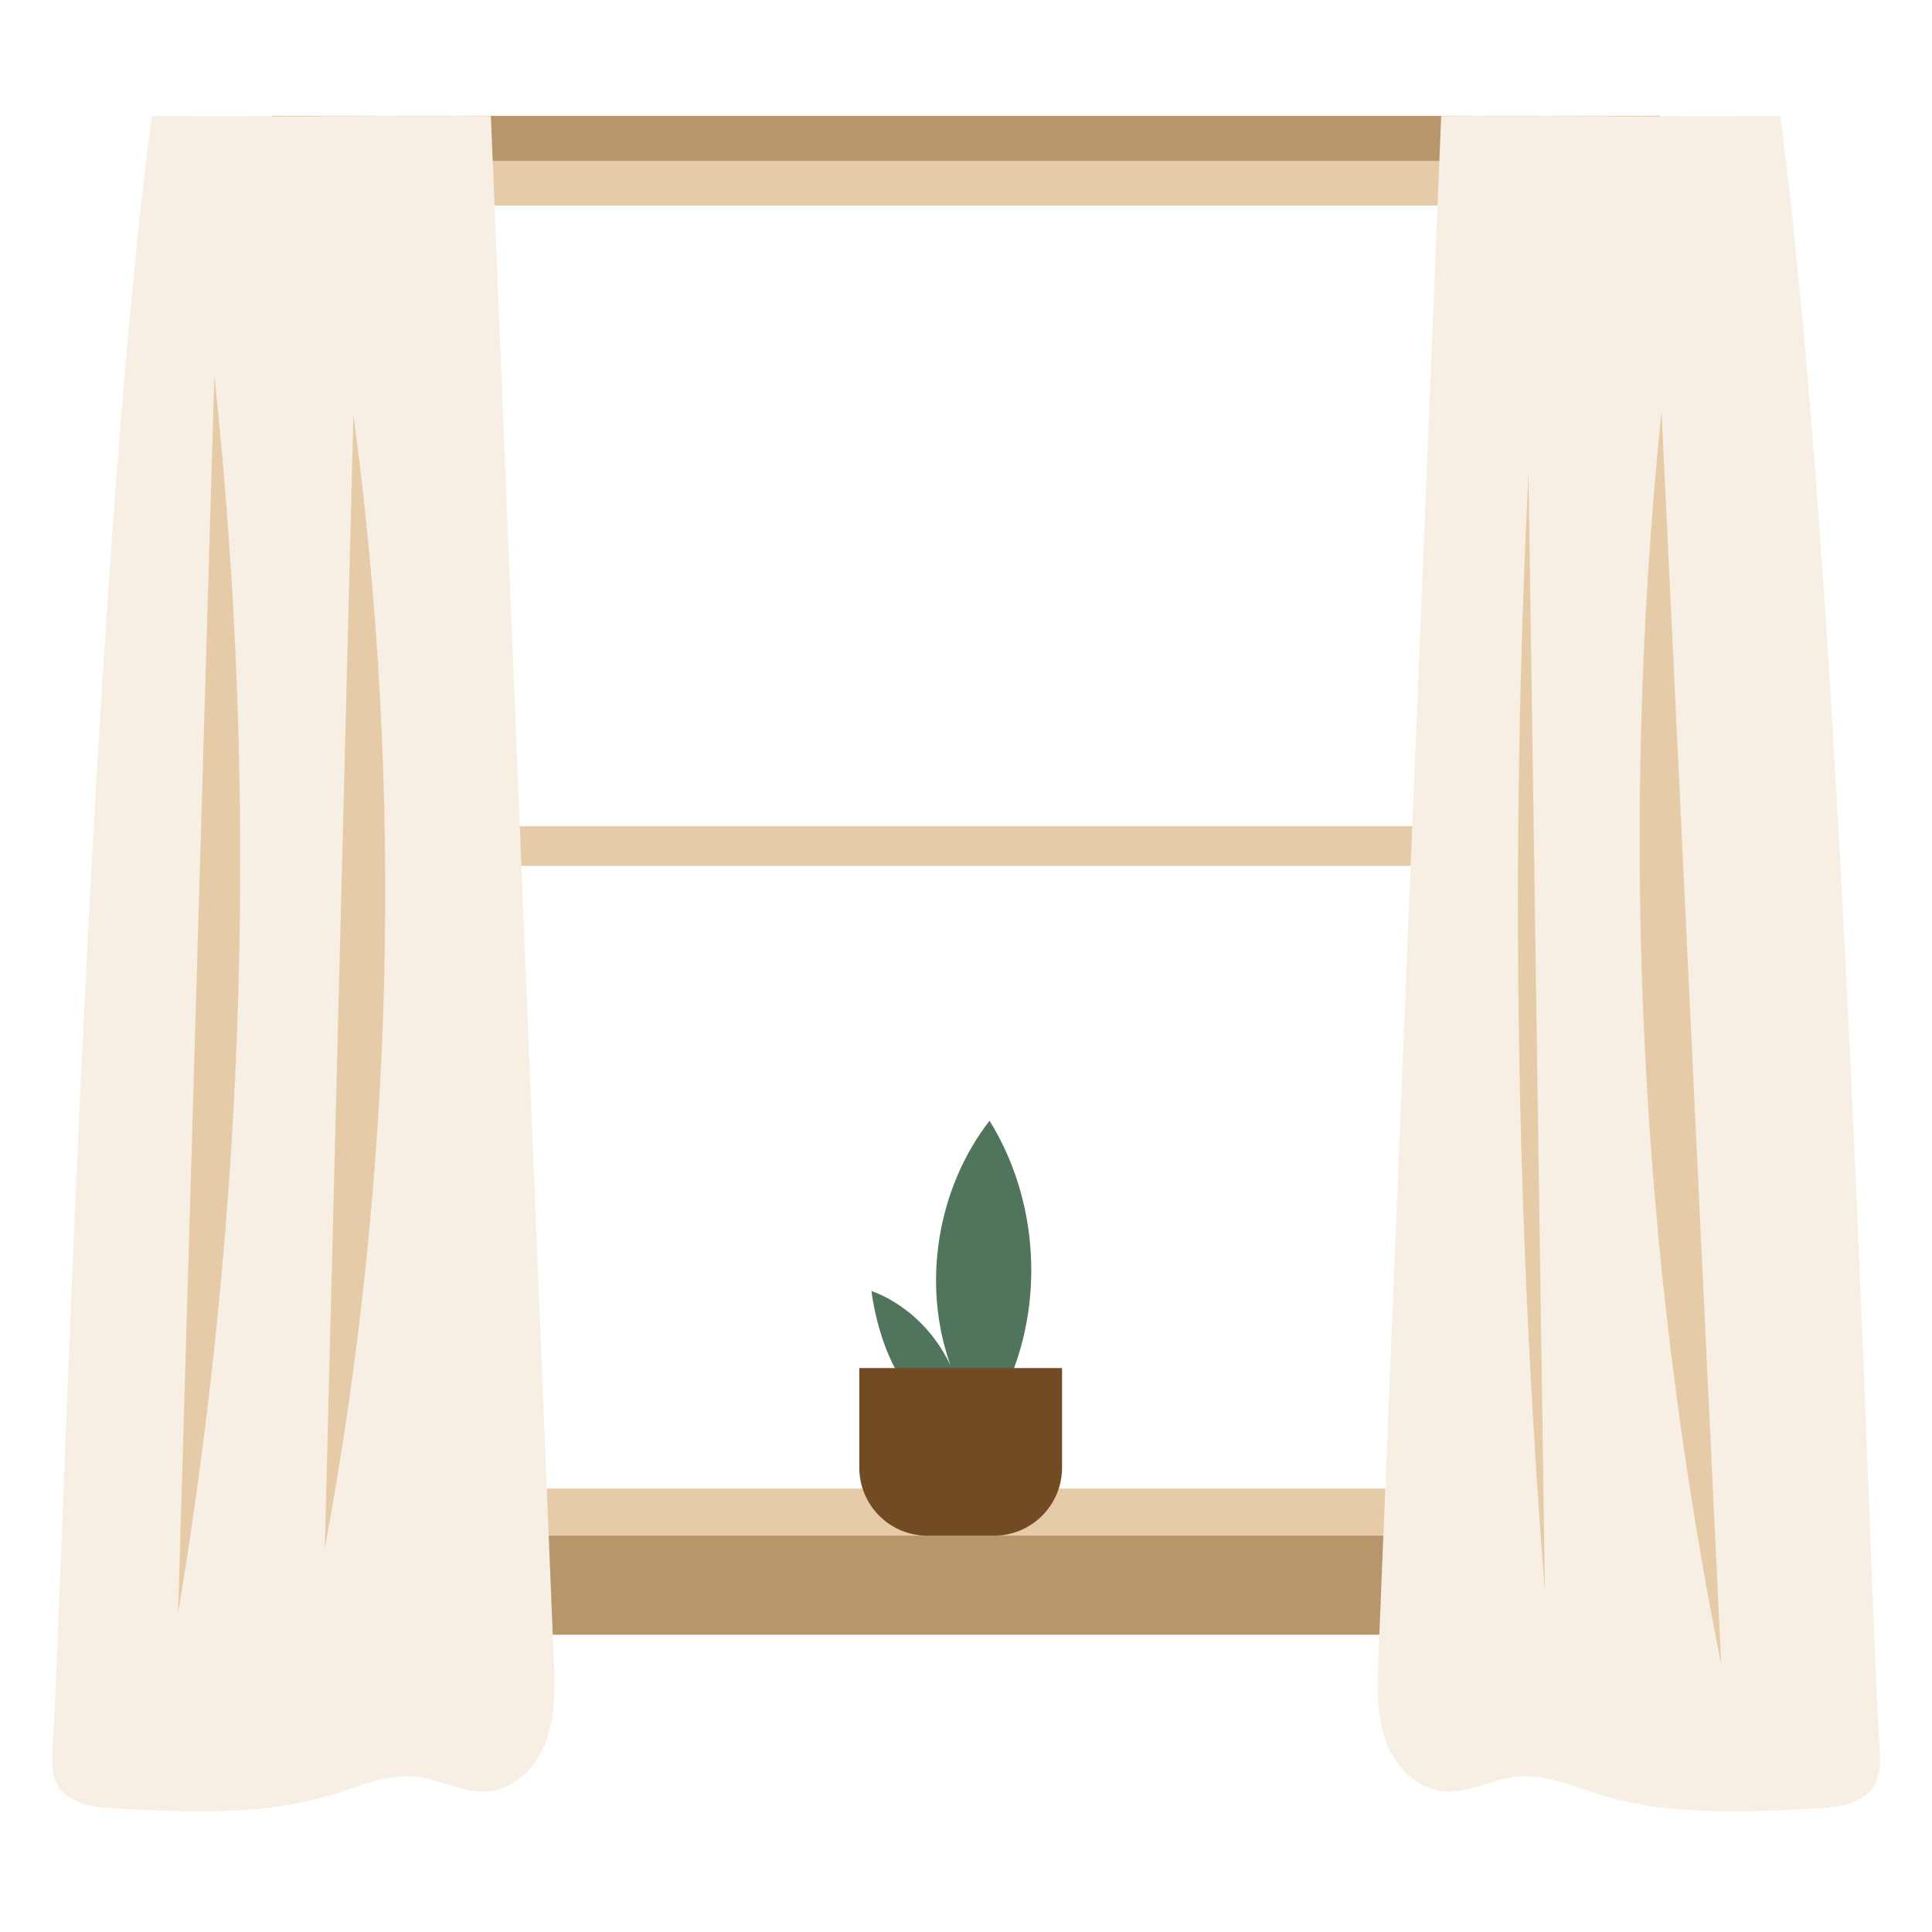 <svg xmlns="http://www.w3.org/2000/svg" xmlns:xlink="http://www.w3.org/1999/xlink" width="1080" viewBox="0 0 810 810" height="1080"><defs></defs><g id="15e7055291"><rect x="0" width="810" y="0" height="810" style="fill:#ffffff;fill-opacity:1;stroke:none;"></rect><rect x="0" width="810" y="0" height="810" style="fill:#ffffff;fill-opacity:1;stroke:none;"></rect><path style="fill:none;stroke-width:55;stroke-linecap:butt;stroke-linejoin:miter;stroke:#e6cba8;stroke-opacity:1;stroke-miterlimit:10;" d="M 530.946 333.495 L 1780.953 333.495 L 1780.953 1811.508 L 530.946 1811.508 Z M 530.946 333.495 " transform="matrix(0.378,0,0,0.378,-31.648,-50.27)"></path><path style=" stroke:none;fill-rule:nonzero;fill:#b7966b;fill-opacity:1;" d="M 114.145 643.84 L 695.883 643.84 L 695.883 685.375 L 114.145 685.375 Z M 114.145 643.84 "></path><g clip-rule="nonzero"><path style=" stroke:none;fill-rule:nonzero;fill:#b7966b;fill-opacity:1;" d="M 114.145 48.574 L 695.883 48.574 L 695.883 67.453 L 114.145 67.453 Z M 114.145 48.574 "></path></g><path style=" stroke:none;fill-rule:nonzero;fill:#e6cba8;fill-opacity:1;" d="M 168.566 346.363 L 641.465 346.363 L 641.465 363.043 L 168.566 363.043 Z M 168.566 346.363 "></path><g clip-rule="nonzero"><path style=" stroke:none;fill-rule:nonzero;fill:#f7efe4;fill-opacity:1;" d="M 63.562 48.676 C 110.977 49.031 158.391 48.32 205.809 48.676 C 214.586 263.883 223.363 480.152 232.145 695.359 C 232.609 706.711 233.027 718.371 229.316 729.105 C 225.609 739.84 216.77 749.594 205.484 750.934 C 194.793 752.203 184.664 745.922 173.945 744.859 C 162.223 743.695 150.93 748.805 139.68 752.301 C 110.449 761.395 79.117 759.859 48.551 758.238 C 39.5 757.758 28.996 756.449 24.309 748.699 C 21.383 743.863 21.648 737.816 22.027 732.18 C 26.246 669.055 36.594 256.555 63.562 48.676 Z M 63.562 48.676 "></path></g><path style=" stroke:none;fill-rule:nonzero;fill:#51755c;fill-opacity:1;" d="M 389.188 590.27 C 369.152 576.516 365.371 541.297 365.371 541.297 C 365.371 541.297 386.629 547.617 398.473 572.371 C 386.391 538.371 392.781 498.418 414.867 469.875 C 435.617 503.277 438.117 547.273 421.293 582.809 Z M 389.188 590.27 "></path><g clip-rule="nonzero"><path style=" stroke:none;fill-rule:nonzero;fill:#f7efe4;fill-opacity:1;" d="M 746.465 48.676 C 699.051 49.031 651.637 48.32 604.223 48.676 C 595.441 263.883 586.664 480.152 577.883 695.359 C 577.418 706.711 577 718.371 580.711 729.105 C 584.418 739.84 593.258 749.594 604.543 750.934 C 615.234 752.203 625.363 745.922 636.082 744.859 C 647.805 743.695 659.098 748.805 670.348 752.301 C 699.578 761.395 730.91 759.859 761.477 758.238 C 770.527 757.758 781.031 756.449 785.719 748.699 C 788.645 743.863 788.379 737.816 788 732.18 C 783.781 669.055 773.434 256.555 746.465 48.676 Z M 746.465 48.676 "></path></g><path style=" stroke:none;fill-rule:nonzero;fill:#724a24;fill-opacity:1;" d="M 360.27 615.305 L 360.27 573.574 L 445.262 573.574 L 445.262 615.305 C 445.262 631.066 432.484 643.84 416.715 643.84 L 388.816 643.84 C 373.047 643.84 360.27 631.066 360.27 615.305 Z M 360.27 615.305 "></path><path style=" stroke:none;fill-rule:nonzero;fill:#e6cba8;fill-opacity:1;" d="M 74.66 676.422 C 103.195 505.16 108.328 330.012 89.867 157.375 "></path><path style=" stroke:none;fill-rule:nonzero;fill:#e6cba8;fill-opacity:1;" d="M 148.172 173.859 C 169.359 331.625 165.285 492.754 136.156 649.242 "></path><path style=" stroke:none;fill-rule:nonzero;fill:#e6cba8;fill-opacity:1;" d="M 640.828 198.391 C 633.152 354.566 635.453 511.234 647.711 667.117 "></path><path style=" stroke:none;fill-rule:nonzero;fill:#e6cba8;fill-opacity:1;" d="M 696.613 172.316 C 678.645 347.496 687.113 525.363 721.648 698.039 "></path></g></svg>